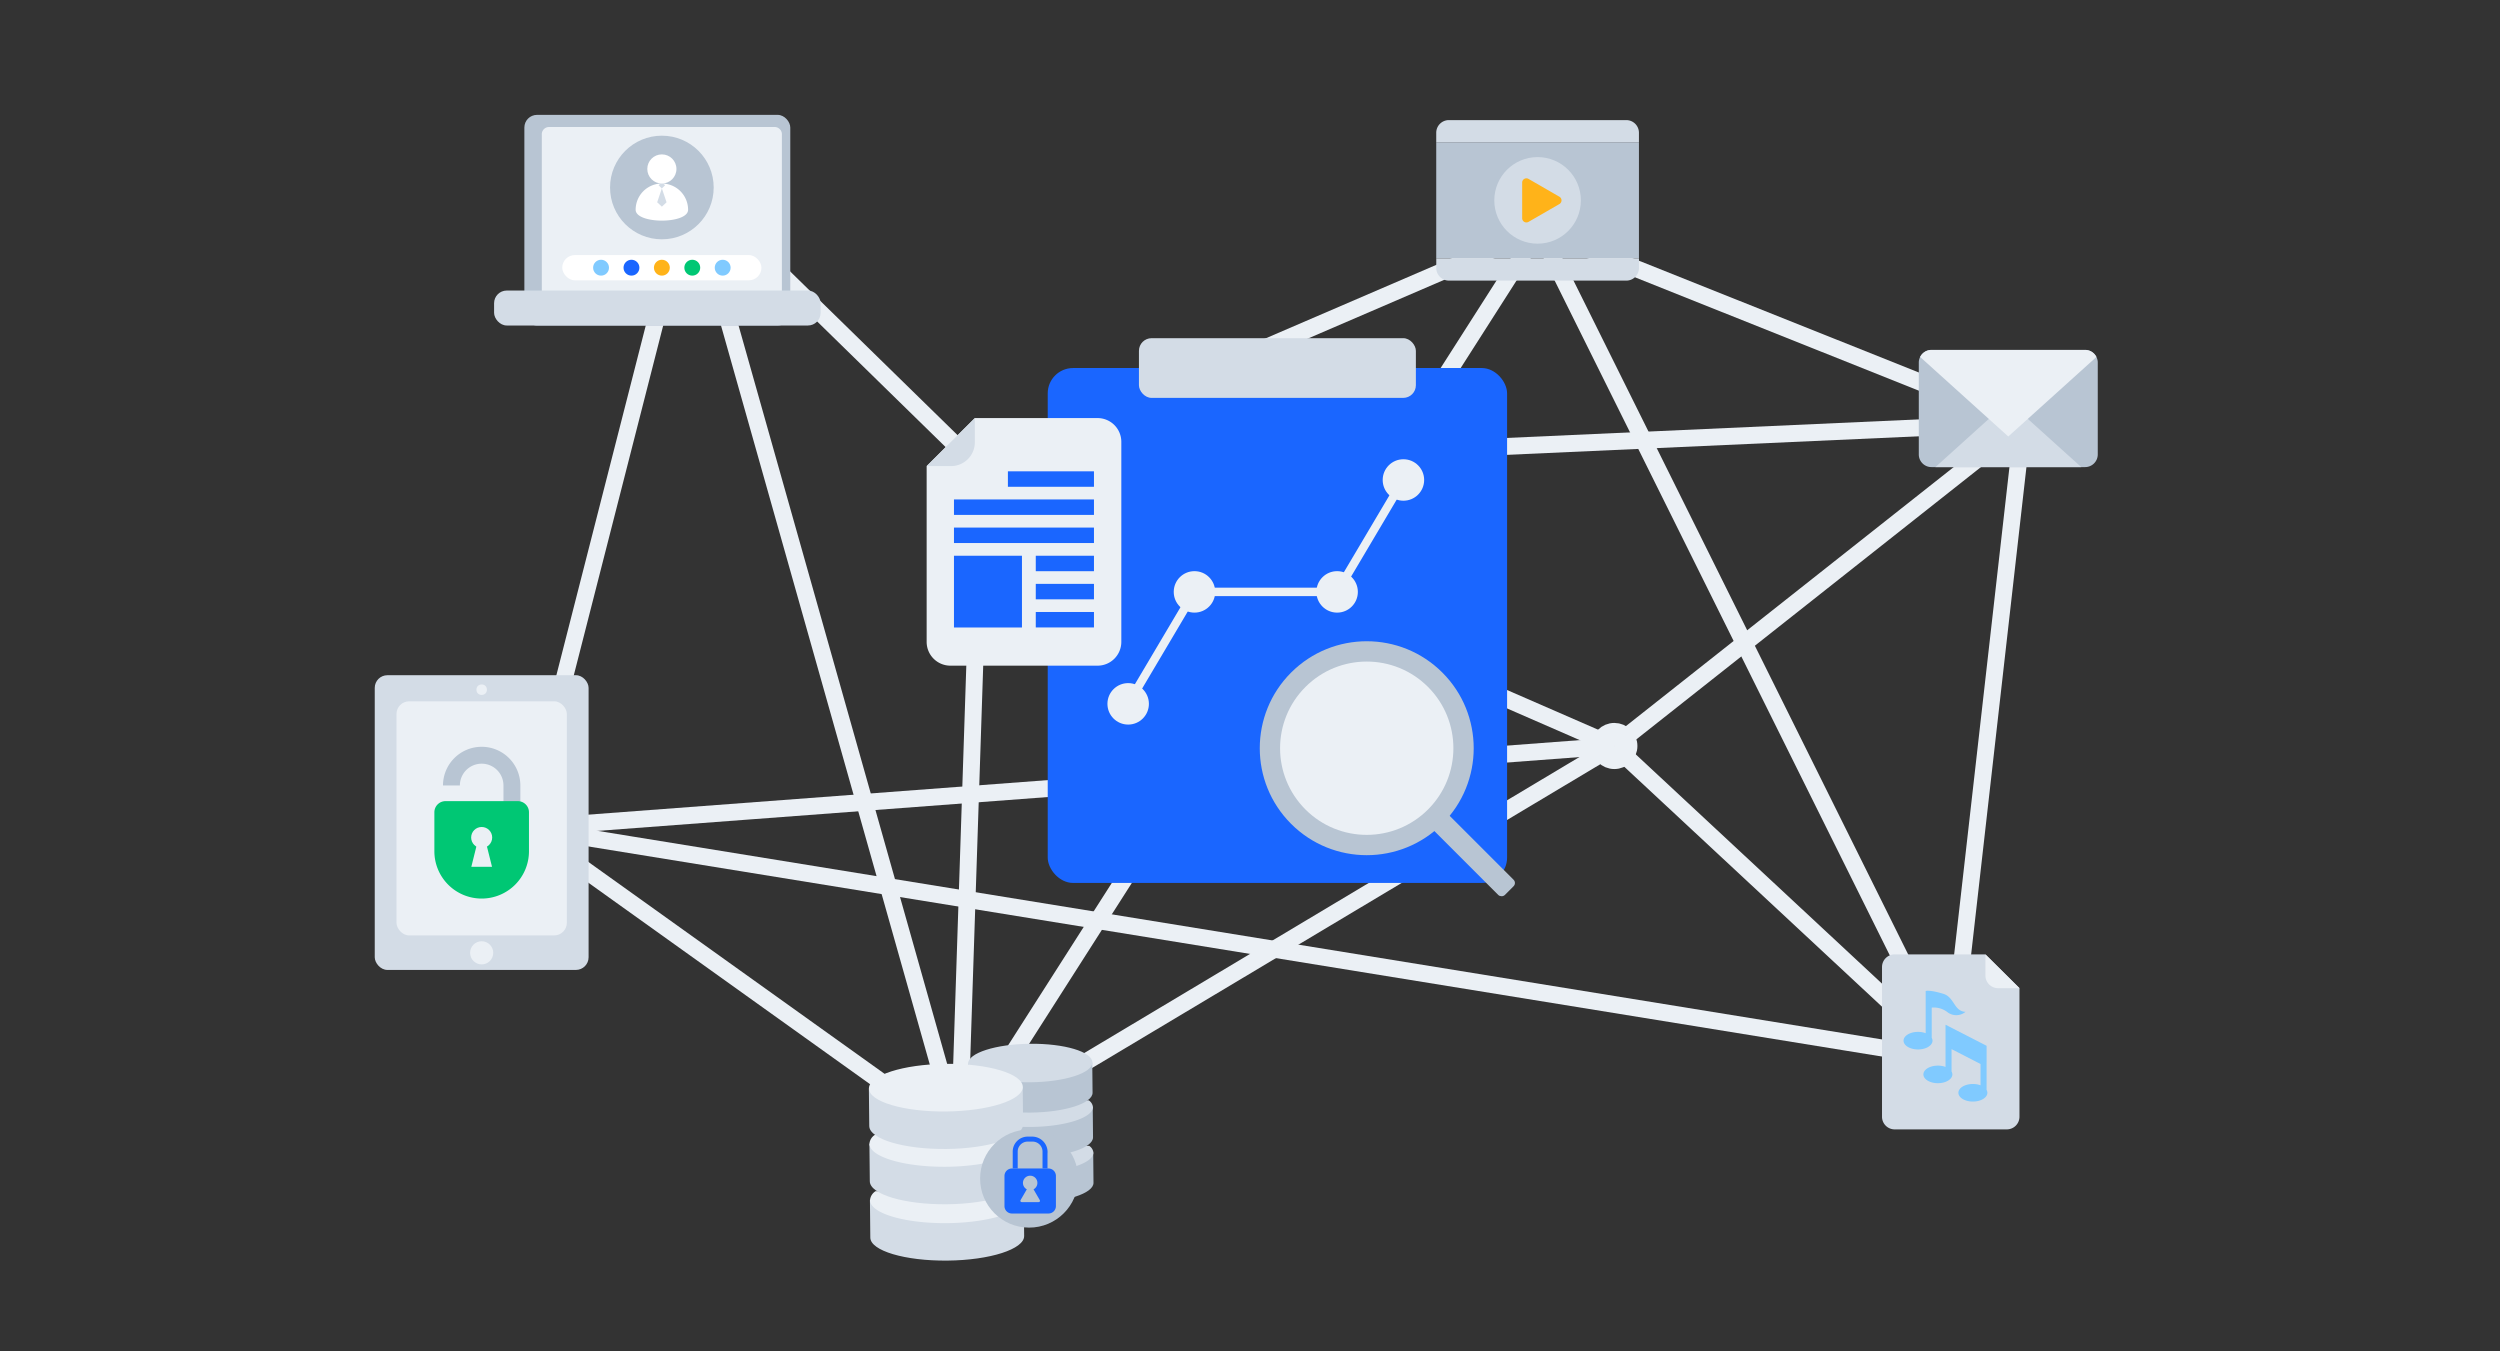 <svg id="图层_1" data-name="图层 1" xmlns="http://www.w3.org/2000/svg" viewBox="0 0 592 320"><rect x="0" y="0" width="592" height="320" fill="#333333" stroke="none"/><defs><style>.cls-1,.cls-4{fill:#b8c5d3;}.cls-1,.cls-6{stroke:#ebf0f5;}.cls-1,.cls-6,.cls-8{stroke-miterlimit:10;}.cls-1,.cls-8{stroke-width:4px;}.cls-2{fill:#1a66ff;}.cls-3{fill:#d3dce6;}.cls-5{fill:#ebf0f5;}.cls-6,.cls-8{fill:none;}.cls-6{stroke-width:2px;}.cls-7{fill:#80caff;}.cls-8{stroke:#b8c5d3;}.cls-9{fill:#00c774;}.cls-10{fill:#8773dd;}.cls-11{fill:#fff;}.cls-12{fill:#ffb319;}</style></defs><title>1</title><circle class="cls-1" cx="461.94" cy="250.81" r="3.46"/><circle class="cls-1" cx="479.03" cy="100.2" r="3.46"/><circle class="cls-1" cx="382.28" cy="176.65" r="3.46"/><circle class="cls-1" cx="232.35" cy="111.31" r="3.46"/><circle class="cls-1" cx="124.58" cy="196.02" r="3.46"/><circle class="cls-1" cx="227.14" cy="269.38" r="3.46"/><circle class="cls-1" cx="163.45" cy="43.94" r="3.46"/><circle class="cls-1" cx="364.42" cy="54.43" r="3.46"/><line class="cls-1" x1="461.94" y1="250.81" x2="382.28" y2="176.65"/><line class="cls-1" x1="382.28" y1="176.65" x2="479.03" y2="100.2"/><line class="cls-1" x1="479.03" y1="100.2" x2="364.41" y2="54.43"/><line class="cls-1" x1="364.41" y1="54.43" x2="232.35" y2="111.31"/><line class="cls-1" x1="232.35" y1="111.31" x2="163.45" y2="43.94"/><line class="cls-1" x1="163.45" y1="43.94" x2="124.58" y2="196.02"/><line class="cls-1" x1="163.45" y1="43.94" x2="227.14" y2="269.38"/><line class="cls-1" x1="227.14" y1="269.38" x2="124.58" y2="196.02"/><line class="cls-1" x1="227.14" y1="269.38" x2="232.35" y2="111.31"/><line class="cls-1" x1="227.14" y1="269.38" x2="382.28" y2="176.65"/><line class="cls-1" x1="461.94" y1="250.81" x2="479.03" y2="100.2"/><line class="cls-1" x1="461.94" y1="250.81" x2="124.58" y2="196.02"/><line class="cls-1" x1="364.41" y1="54.43" x2="461.94" y2="250.81"/><line class="cls-1" x1="364.41" y1="54.43" x2="227.14" y2="269.38"/><line class="cls-1" x1="232.35" y1="111.31" x2="382.28" y2="176.65"/><line class="cls-1" x1="382.28" y1="176.65" x2="124.58" y2="196.02"/><line class="cls-1" x1="479.03" y1="100.2" x2="232.35" y2="111.31"/><rect class="cls-2" x="248.1" y="87.15" width="108.78" height="121.93" rx="6" ry="6"/><rect class="cls-3" x="269.7" y="80.08" width="65.58" height="14.14" rx="3" ry="3"/><rect class="cls-4" x="343.36" y="183.25" width="5.11" height="32.4" rx="1.08" ry="1.08" transform="translate(-39.71 303.01) rotate(-45)"/><circle class="cls-4" cx="323.64" cy="177.18" r="25.33" transform="translate(-30.49 280.74) rotate(-45)"/><circle class="cls-5" cx="323.64" cy="177.18" r="20.52" transform="translate(-30.49 280.74) rotate(-45)"/><circle class="cls-5" cx="267.15" cy="166.67" r="4.91"/><circle class="cls-5" cx="282.85" cy="140.16" r="4.91"/><circle class="cls-5" cx="316.63" cy="140.16" r="4.91"/><circle class="cls-5" cx="332.33" cy="113.66" r="4.91"/><line class="cls-6" x1="267.15" y1="166.67" x2="282.85" y2="140.16"/><line class="cls-6" x1="316.63" y1="140.16" x2="332.33" y2="113.66"/><line class="cls-6" x1="282.85" y1="140.16" x2="316.95" y2="140.16"/><path class="cls-5" d="M230.84,99H259.9a5.63,5.63,0,0,1,5.63,5.63V152a5.63,5.63,0,0,1-5.63,5.63H225.06a5.63,5.63,0,0,1-5.63-5.63V110.38Z"/><path class="cls-3" d="M230.84,104.74a5.63,5.63,0,0,1-5.63,5.63h-5.78L230.84,99Z"/><rect class="cls-2" x="225.9" y="131.6" width="16.1" height="16.99"/><rect class="cls-2" x="238.67" y="111.61" width="20.38" height="3.66"/><rect class="cls-2" x="225.9" y="118.27" width="33.15" height="3.66"/><rect class="cls-2" x="225.9" y="124.93" width="33.15" height="3.66"/><rect class="cls-2" x="245.27" y="131.6" width="13.78" height="3.66"/><rect class="cls-2" x="245.27" y="138.26" width="13.78" height="3.66"/><rect class="cls-2" x="245.27" y="144.92" width="13.78" height="3.66"/><path class="cls-3" d="M470.15,226H448.66a3,3,0,0,0-3,3v35.44a3,3,0,0,0,3,3h26.55a3,3,0,0,0,3-3V234Z"/><path class="cls-5" d="M470.15,231a3,3,0,0,0,3,3h5.06L470.15,226Z"/><path class="cls-7" d="M460.19,235.34c-3.24-1-4.19-.68-4.19-.68v10a5.17,5.17,0,0,0-1.81-.31c-1.9,0-3.43.93-3.43,2.08s1.54,2.08,3.43,2.08,3.43-.93,3.43-2.08a1.37,1.37,0,0,0-.19-.68v-7.15a5.31,5.31,0,0,1,3.62,1,3.43,3.43,0,0,0,4.39,0C462.67,239.49,462.82,236.13,460.19,235.34Z"/><path class="cls-7" d="M470.43,247.65l-9.73-5v10a5.17,5.17,0,0,0-1.81-.31c-1.9,0-3.43.93-3.43,2.08s1.54,2.08,3.43,2.08,3.43-.93,3.43-2.08a1.37,1.37,0,0,0-.19-.68v-5.31l6.86,3.53V257a5.17,5.17,0,0,0-1.81-.31c-1.9,0-3.43.93-3.43,2.08s1.54,2.08,3.43,2.08,3.43-.93,3.43-2.08a1.37,1.37,0,0,0-.19-.68Z"/><path class="cls-4" d="M229.44,273.23l.07,7.16c0,2.52,6.64,4.49,14.76,4.41s14.69-2.19,14.67-4.71l-.07-7.16"/><path class="cls-3" d="M230.49,271.53a2.27,2.27,0,0,0-1,1.7c0,2.52,6.64,4.49,14.76,4.41s14.69-2.19,14.67-4.71a2.17,2.17,0,0,0-1-1.59"/><path class="cls-4" d="M229.33,262.45l.07,7.16c0,2.52,6.63,4.49,14.76,4.41s14.7-2.19,14.67-4.71l-.07-7.16"/><path class="cls-3" d="M230.38,260.75a2.26,2.26,0,0,0-1,1.7c0,2.52,6.64,4.49,14.76,4.41s14.69-2.19,14.67-4.71a2.18,2.18,0,0,0-1-1.59"/><path class="cls-4" d="M229.22,251.89l.07,7.16c0,2.52,6.64,4.49,14.76,4.41s14.7-2.19,14.67-4.71l-.07-7.16"/><ellipse class="cls-3" cx="243.94" cy="251.74" rx="14.72" ry="4.56" transform="translate(-2.56 2.51) rotate(-0.59)"/><path class="cls-3" d="M206,284.18l.09,8.87c0,3.12,8.21,5.56,18.27,5.46s18.19-2.71,18.16-5.83l-.09-8.87"/><path class="cls-5" d="M207.32,282.08a2.81,2.81,0,0,0-1.3,2.1c0,3.12,8.22,5.56,18.28,5.46s18.19-2.71,18.16-5.83a2.69,2.69,0,0,0-1.2-2"/><path class="cls-3" d="M205.88,270.84l.09,8.87c0,3.11,8.21,5.56,18.27,5.46s18.19-2.71,18.16-5.83l-.09-8.86"/><path class="cls-5" d="M207.18,268.73a2.8,2.8,0,0,0-1.3,2.1c0,3.11,8.21,5.56,18.27,5.46s18.19-2.71,18.16-5.83a2.69,2.69,0,0,0-1.2-2"/><path class="cls-3" d="M205.75,257.76l.09,8.86c0,3.12,8.21,5.56,18.27,5.46s18.19-2.71,18.16-5.83l-.09-8.87"/><ellipse class="cls-5" cx="223.97" cy="257.57" rx="18.22" ry="5.64" transform="translate(-2.63 2.31) rotate(-0.59)"/><circle class="cls-4" cx="243.7" cy="279.09" r="11.61"/><path class="cls-2" d="M248.28,276.7h-8.66a1.76,1.76,0,0,0-1.76,1.76h0v7.14a1.76,1.76,0,0,0,1.76,1.76h8.66a1.76,1.76,0,0,0,1.76-1.76v-7.14h0A1.76,1.76,0,0,0,248.28,276.7Z"/><path class="cls-2" d="M248.05,276.7h-1.18v-4a2.37,2.37,0,0,0-2.37-2.37h-1.14a2.37,2.37,0,0,0-2.37,2.37v4h-1.18v-4a3.55,3.55,0,0,1,3.55-3.55h1.14a3.66,3.66,0,0,1,3.55,4Z"/><path class="cls-4" d="M246.2,284.15l-1.46-2.52a1.71,1.71,0,1,0-1.59,0l-1.46,2.52c-.16.28,0,.51.29.51h3.91C246.23,284.66,246.36,284.43,246.2,284.15Z"/><path class="cls-4" d="M496.75,85.86v21.75a3,3,0,0,1-3,3H457.37a3,3,0,0,1-3-3V85.86a2.84,2.84,0,0,1,.32-1.33,3,3,0,0,1,2.68-1.67h36.38a3,3,0,0,1,2.68,1.67A2.84,2.84,0,0,1,496.75,85.86Z"/><polygon class="cls-3" points="475.57 95.03 458.3 110.61 492.84 110.61 475.57 95.03"/><path class="cls-5" d="M496.43,84.53l-20.87,18.83L454.69,84.53a3,3,0,0,1,2.68-1.67h36.38A3,3,0,0,1,496.43,84.53Z"/><rect class="cls-3" x="88.74" y="159.89" width="50.64" height="69.79" rx="3" ry="3"/><rect class="cls-5" x="93.89" y="166.07" width="40.34" height="55.44" rx="3" ry="3"/><circle class="cls-5" cx="114.06" cy="163.32" r="1.24"/><circle class="cls-5" cx="114.06" cy="225.63" r="2.74"/><path class="cls-8" d="M121.22,197.15V186a7.16,7.16,0,0,0-7.16-7.16h0A7.16,7.16,0,0,0,106.9,186"/><path class="cls-9" d="M105.49,189.71h17.13a2.64,2.64,0,0,1,2.64,2.64v9.23a11.2,11.2,0,0,1-11.2,11.2h0a11.2,11.2,0,0,1-11.2-11.2v-9.23a2.64,2.64,0,0,1,2.64-2.64Z"/><circle class="cls-5" cx="114.06" cy="198.32" r="2.49"/><polygon class="cls-5" points="116.51 205.26 111.61 205.26 113.14 199.1 114.97 199.1 116.51 205.26"/><rect class="cls-4" x="124.17" y="27.2" width="62.97" height="49.89" rx="3" ry="3"/><path class="cls-5" d="M129.88,71.28a1.72,1.72,0,0,1-1.58-1.83V31.91a1.72,1.72,0,0,1,1.58-1.83h53.69a1.72,1.72,0,0,1,1.58,1.83V69.45a1.72,1.72,0,0,1-1.58,1.83Z"/><circle class="cls-4" cx="156.73" cy="44.4" r="12.27"/><path class="cls-10" d="M162.52,71.89a2.09,2.09,0,0,1-2.3,1.78h-7a2.09,2.09,0,0,1-2.3-1.78h0a2.09,2.09,0,0,1,2.3-1.78h7a2.09,2.09,0,0,1,2.3,1.78Z"/><path class="cls-11" d="M162.94,49.67c0,3.43-12.42,3.43-12.42,0a6.21,6.21,0,1,1,12.42,0Z"/><rect class="cls-3" x="156.19" y="43.33" width="1.08" height="1.08" transform="translate(76.92 -97.98) rotate(45)"/><polygon class="cls-3" points="156.73 44.6 157.84 47.9 156.73 48.94 155.62 47.9 156.73 44.6"/><circle class="cls-11" cx="156.73" cy="40.01" r="3.45"/><rect class="cls-3" x="117" y="68.8" width="77.32" height="8.28" rx="3" ry="3"/><rect class="cls-11" x="133.14" y="60.4" width="47.17" height="5.98" rx="2.99" ry="2.99"/><circle class="cls-7" cx="142.33" cy="63.39" r="1.88"/><circle class="cls-2" cx="149.53" cy="63.39" r="1.88"/><circle class="cls-12" cx="156.73" cy="63.39" r="1.88"/><circle class="cls-9" cx="163.93" cy="63.39" r="1.88"/><circle class="cls-7" cx="171.13" cy="63.39" r="1.88"/><rect class="cls-4" x="340.1" y="33.7" width="48" height="27.49"/><path class="cls-3" d="M343.1,28.44h42a3,3,0,0,1,3,3V33.7a0,0,0,0,1,0,0h-48a0,0,0,0,1,0,0V31.44A3,3,0,0,1,343.1,28.44Z"/><path class="cls-3" d="M343.1,61.19h42a3,3,0,0,1,3,3v2.26a0,0,0,0,1,0,0h-48a0,0,0,0,1,0,0V64.19A3,3,0,0,1,343.1,61.19Z" transform="translate(728.21 127.64) rotate(-180)"/><circle class="cls-3" cx="364.1" cy="47.45" r="10.25"/><path class="cls-12" d="M369.26,46.58l-7.31-4.22a1,1,0,0,0-1.5.87v8.44a1,1,0,0,0,1.5.87l7.31-4.22A1,1,0,0,0,369.26,46.58Z"/></svg>